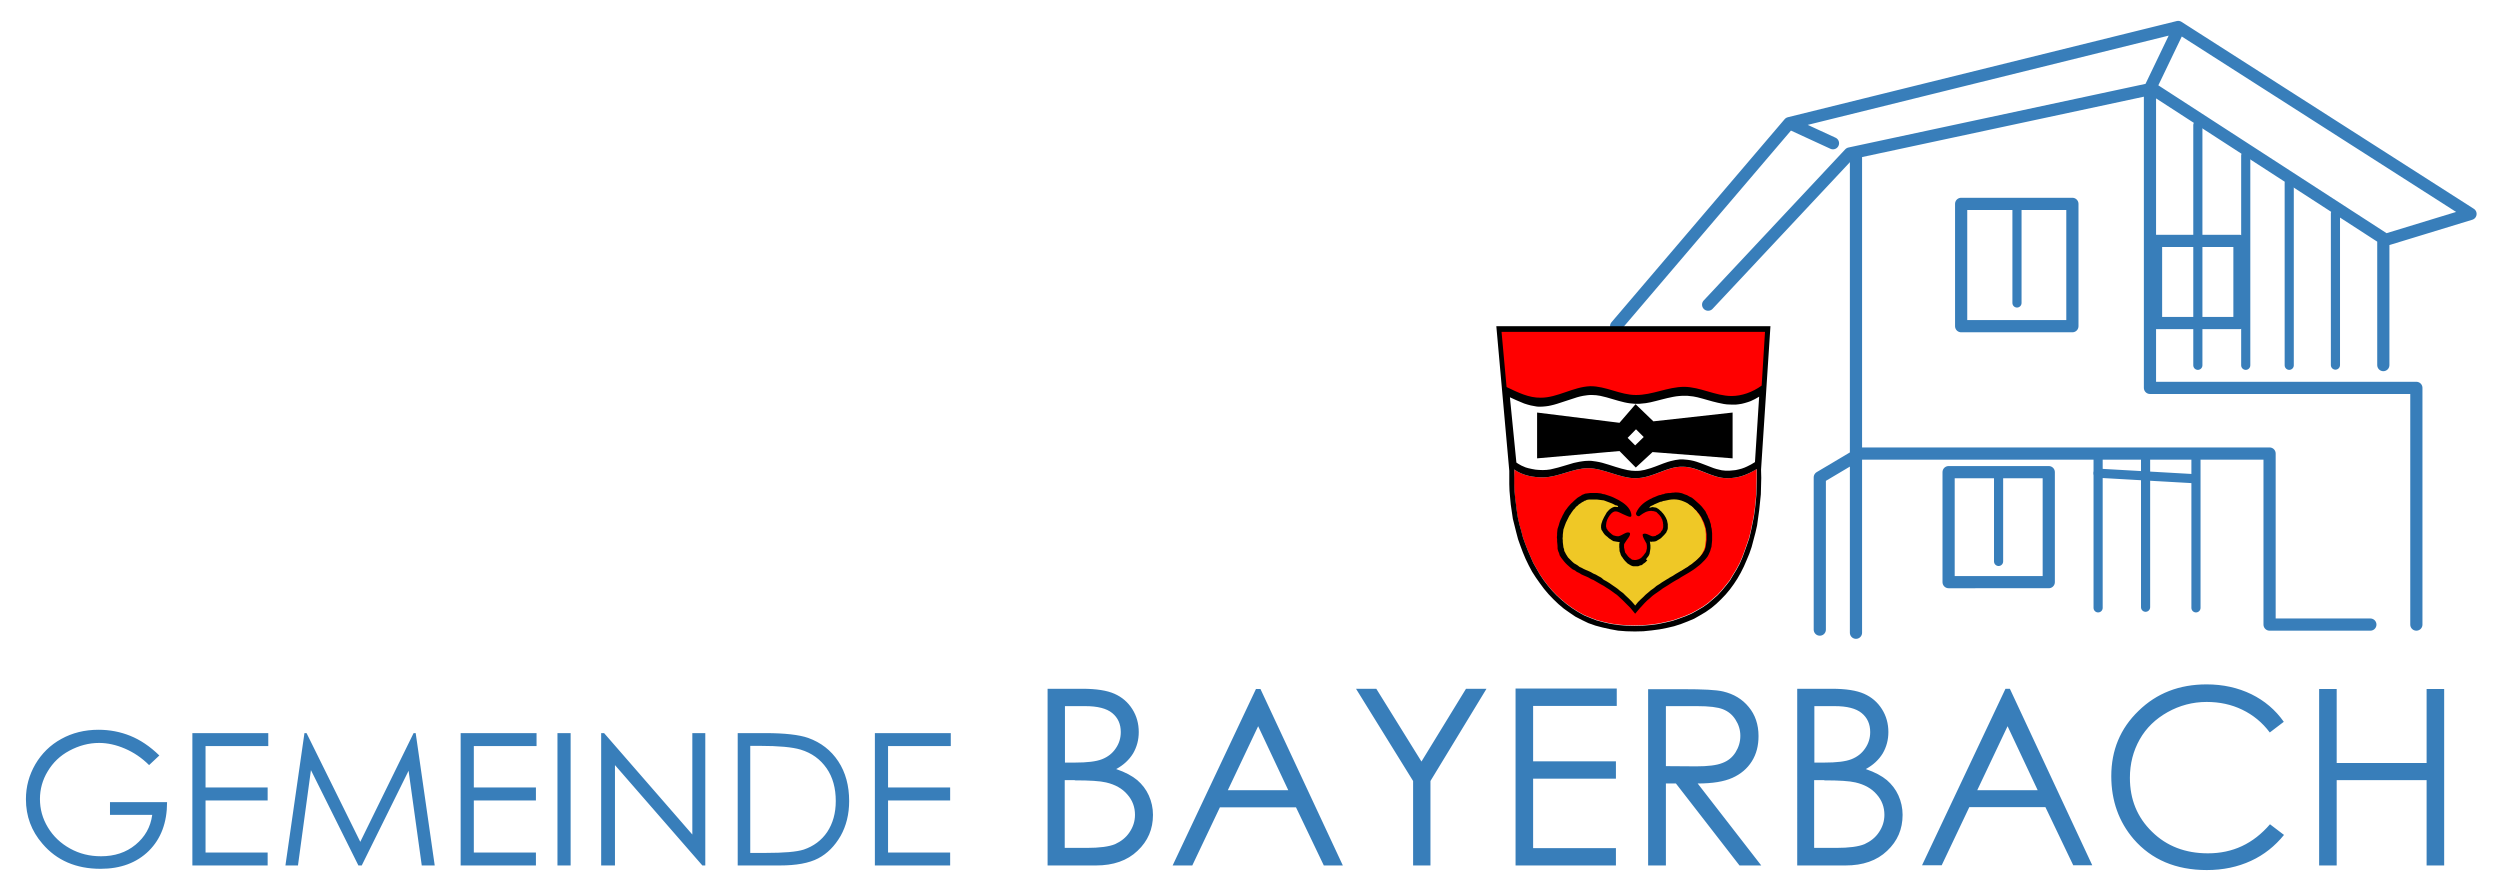 <svg xmlns="http://www.w3.org/2000/svg" xmlns:xlink="http://www.w3.org/1999/xlink" height="125" id="Ebene_1" style="enable-background:new 0 0 1192 427;" viewBox="0 0 1192 427" width="350" x="0px" xml:space="preserve" y="0px"> <style type="text/css"> .st0{fill:#387EBA;} .st1{fill:none;stroke:#387EBA;stroke-width:5.833;stroke-linecap:round;stroke-linejoin:round;} .st2{fill:none;stroke:#387EBA;stroke-width:4.375;stroke-linecap:round;stroke-linejoin:round;} .st3{fill:none;stroke:#387EBA;stroke-width:4.375;stroke-linecap:round;} .st4{fill:#FF0000;} .st5{fill:#EFC826;} </style> <g> <path class="st0" d="M60.5,351.9c-4.7-1.9-9.8-2.9-15.2-2.9c-6.6,0-12.6,1.5-17.8,4.4c-5.3,2.9-9.4,7-12.4,12.1 c-3,5.2-4.5,10.7-4.5,16.7c0,8.1,2.6,15.2,7.9,21.3c6.8,8,16.1,12,27.8,12c9.6,0,17.3-2.9,23.1-8.6c5.8-5.8,8.7-13.5,8.7-23.3H50.8 v6.1H71c-0.8,5.9-3.5,10.6-8,14.3c-4.5,3.7-10,5.5-16.5,5.5c-5.4,0-10.3-1.2-14.8-3.7c-4.5-2.5-8-5.8-10.6-10.1 c-2.6-4.3-3.8-8.8-3.8-13.6c0-4.6,1.2-9.1,3.7-13.2c2.5-4.2,5.9-7.5,10.4-9.9c4.5-2.4,9.2-3.7,14.2-3.7c4,0,8.1,0.9,12.3,2.7 c4.2,1.8,8.1,4.4,11.6,7.9l4.9-4.6C69.9,356.9,65.2,353.8,60.5,351.9L60.5,351.9z M90.2,413.9h36v-6.2H96.5v-24.9h29.7v-6.2H96.5 v-19.8h30v-6.2H90.2V413.9L90.2,413.9z M140.7,413.9l6.2-45.6l22.7,45.6h1.6l22.4-45.3l6.3,45.3h6.2l-9.1-63.3h-1l-25.5,52 l-25.7-52h-1l-9.1,63.3H140.7L140.7,413.9z M218.5,413.9h36v-6.2h-29.7v-24.9h29.7v-6.2h-29.7v-19.8h30v-6.2h-36.3V413.9 L218.5,413.9z M264.8,413.9h6.3v-63.3h-6.3V413.9L264.8,413.9z M292.3,413.9v-48l41.8,48h1.4v-63.3h-6.2v48.5l-42.2-48.5h-1.4v63.3 H292.3L292.3,413.9z M371.1,413.9c7.9,0,14-1.1,18.4-3.4c4.4-2.3,7.9-5.9,10.7-10.7c2.7-4.8,4.1-10.4,4.1-16.7 c0-7.3-1.7-13.7-5.2-19c-3.5-5.3-8.3-9-14.4-11.2c-4.3-1.5-11.2-2.3-20.6-2.3h-13.1v63.3H371.1L371.1,413.9z M357,356.7h4.5 c9.1,0,15.6,0.6,19.6,1.8c5.3,1.6,9.4,4.6,12.4,8.9c3,4.3,4.4,9.6,4.4,15.7c0,5.8-1.4,10.7-4.1,14.8c-2.7,4-6.5,6.8-11.2,8.4 c-3.4,1.1-9.5,1.6-18.2,1.6H357V356.7L357,356.7z M416.6,413.9h36v-6.2h-29.7v-24.9h29.7v-6.2h-29.7v-19.8h30v-6.2h-36.3V413.9 L416.6,413.9z M499.1,413.9h23.2c8.3,0,15-2.3,19.9-7c5-4.7,7.4-10.4,7.4-17.2c0-3.3-0.7-6.4-2-9.3c-1.3-2.9-3.2-5.3-5.5-7.3 c-2.4-2-5.7-3.8-10.1-5.3c3.5-1.9,6.2-4.4,8.1-7.5c1.8-3.1,2.7-6.5,2.7-10.2c0-4-1-7.7-3.1-11c-2.1-3.3-4.9-5.7-8.5-7.3 c-3.6-1.6-8.7-2.4-15.4-2.4h-16.6V413.9L499.1,413.9z M517.2,337.7c5.9,0,10.2,1.1,12.9,3.3c2.7,2.2,4.1,5.2,4.1,9.1 c0,2.9-0.8,5.5-2.4,7.8c-1.6,2.4-3.8,4.1-6.6,5.2c-2.8,1.1-7.1,1.6-12.9,1.6h-4.8v-27H517.2L517.2,337.7z M512.2,373.2 c7.1,0,12.1,0.3,15,1c4.3,1,7.7,2.9,10.1,5.7c2.5,2.8,3.7,6.1,3.7,9.8c0,3-0.9,5.8-2.6,8.3c-1.7,2.6-4.1,4.4-6.9,5.7 c-2.9,1.2-7.4,1.8-13.6,1.8h-10.5v-32.4H512.2L512.2,373.2z M598.9,329.4L559,413.9h9.4l13.2-27.8h36.4l13.3,27.8h9.1l-39.4-84.4 H598.9L598.9,329.4z M614.3,377.9h-28.9l14.5-30.6L614.3,377.9L614.3,377.9z M674,373.5v40.4h8.3v-40.4l26.8-44.1h-9.8l-21.3,34.8 l-21.6-34.8h-9.7L674,373.5L674,373.5z M723,413.9h48v-8.3h-39.6v-33.2h39.6v-8.3h-39.6v-26.5h40v-8.3H723V413.9L723,413.9z M786.5,413.9h8.4v-39.2h4.8l30.4,39.2h10.4l-30.4-39.2c7.1,0,12.6-0.9,16.6-2.7c4-1.8,7.1-4.4,9.3-7.9c2.2-3.5,3.2-7.5,3.2-12.1 c0-5.5-1.6-10.2-4.7-13.9c-3.1-3.8-7.2-6.2-12.2-7.4c-3.3-0.8-9.7-1.1-19.1-1.1h-16.8V413.9L786.5,413.9z M809.8,337.7 c5.8,0,9.9,0.5,12.4,1.5c2.5,1,4.5,2.6,6,5c1.5,2.3,2.3,4.9,2.3,7.7c0,2.9-0.8,5.5-2.3,7.9c-1.5,2.4-3.6,4.1-6.3,5.1 c-2.7,1.1-6.9,1.6-12.5,1.6l-14.5-0.1v-28.7H809.8L809.8,337.7z M857.6,413.9h23.2c8.3,0,15-2.3,19.9-7c5-4.7,7.4-10.4,7.4-17.2 c0-3.3-0.7-6.4-2-9.3c-1.3-2.9-3.2-5.3-5.5-7.3c-2.4-2-5.7-3.8-10.1-5.3c3.5-1.9,6.2-4.4,8.1-7.5c1.8-3.1,2.7-6.5,2.7-10.2 c0-4-1-7.7-3.1-11c-2.1-3.3-4.9-5.7-8.5-7.3c-3.6-1.6-8.7-2.4-15.4-2.4h-16.6V413.9L857.6,413.9z M875.6,337.7 c5.9,0,10.2,1.1,12.9,3.3c2.7,2.2,4.1,5.2,4.1,9.1c0,2.9-0.8,5.5-2.4,7.8c-1.6,2.4-3.8,4.1-6.6,5.2c-2.8,1.1-7.1,1.6-12.9,1.6h-4.8 v-27H875.6L875.6,337.7z M870.6,373.2c7.1,0,12.1,0.3,15,1c4.3,1,7.7,2.9,10.1,5.7c2.5,2.8,3.7,6.1,3.7,9.8c0,3-0.9,5.8-2.6,8.3 c-1.7,2.6-4.1,4.4-6.9,5.7c-2.9,1.2-7.4,1.8-13.6,1.8h-10.5v-32.4H870.6L870.6,373.2z M957.3,329.4l-39.9,84.4h9.4l13.2-27.8h36.4 l13.3,27.8h9.1l-39.4-84.4H957.3L957.3,329.4z M972.7,377.9h-28.9l14.5-30.6L972.7,377.9L972.7,377.9z M1074.9,332 c-6.4-3.1-13.5-4.7-21.4-4.7c-13.1,0-23.9,4.2-32.6,12.7c-8.7,8.4-13,18.8-13,31.2c0,11.7,3.6,21.8,10.7,30.1 c8.5,9.8,20.2,14.8,35,14.8c7.8,0,14.8-1.5,21.1-4.4c6.3-2.9,11.5-7.1,15.8-12.4l-6.7-5.1c-8,9.3-17.8,13.9-29.7,13.9 c-10.7,0-19.7-3.4-26.7-10.3c-7.1-6.9-10.6-15.5-10.6-25.8c0-6.8,1.6-12.9,4.7-18.4c3.1-5.5,7.6-9.8,13.3-13 c5.7-3.2,12-4.9,18.7-4.9c6.2,0,11.8,1.2,17,3.7c5.2,2.5,9.6,6.1,13.2,10.9l6.7-5.1C1086.4,339.5,1081.2,335.1,1074.9,332 L1074.9,332z M1107.3,413.9h8.4v-40.8h43v40.8h8.4v-84.4h-8.4v35.4h-43v-35.4h-8.4V413.9L1107.3,413.9z"></path> <g> <path class="st1" d="M815.1,145.7l67.7-72.3l144.7-31l111.6,72.3l40.6-12.4l-139.8-89.4l-186,46L771.1,156 M874.8,68.5l-19.1-8.8 M1039.8,14.5l-13.4,27.9v143.1h127.4v113.2 M1138,115.2v59.4"></path> </g> <path class="st2" d="M1115.1,102.1v72.5 M1048.4,218.2v72.5 M1024.3,217.9v72.5 M1001.6,218.2v72.5 M1093,87.4v87.3 M1072.2,74.4 v100.3 M1049.3,59.8v114.9"></path> <path class="st1" d="M1029.3,115.2v39.3h39.9v-39.3H1029.3L1029.3,115.2z M936.1,97.5V156h53.2V97.5h-27.8H936.1L936.1,97.5z"></path> <line class="st3" x1="962.8" x2="962.8" y1="144.9" y2="99.2"></line> <path class="st1" d="M1131.8,298.7h-48.2v-81.8H887.7l-19.2,11.4v72.8 M885.8,74.4v228.2 M930.1,225.8v52.6H978v-52.6h-25H930.1 L930.1,225.8z"></path> <line class="st3" x1="954" x2="954" y1="268.5" y2="227.3"></line> <line class="st2" x1="1001.6" x2="1047.1" y1="226.3" y2="228.9"></line> <path class="st4" d="M838.3,224.3c-4.8,3-8.9,4.4-14.3,4.4c-7.5-0.1-13.5-5.4-21.1-5.5c-7.8-0.1-14.1,5.5-22.7,5.5 c-7.3,0-15.2-4.8-22.6-4.8c-7.3,0.1-14.1,4.3-21.4,4.4c-4.6,0-9.7-0.8-13.9-3.8l0.1,0.8l-0.1,3.1v3.1l0.1,3.1l0.3,3.2l0.4,3.1 l0.4,3.2l0.5,3.2l0.7,3.1l0.9,3.2l0.8,3.1l1.1,3.1l1.2,3.1l1.3,3l1.3,3l1.6,2.8l1.6,2.8l1.8,2.7l2,2.6l2,2.4l2.2,2.3l2.4,2.2l2.4,2 l2.6,1.9l2.8,1.8l2.8,1.6l3.1,1.3l3.1,1.2l3.4,0.9l3.5,0.8l3.5,0.5l3.8,0.3l3.9,0.1l4-0.1l3.8-0.3l3.6-0.5l3.4-0.7l3.4-0.8l3.2-1.1 l3-1.1l3-1.3l2.7-1.5l2.7-1.6l2.4-1.7l2.3-2l2.3-2l2-2.2l1.9-2.3l1.9-2.4l1.6-2.7l1.6-2.6l1.5-2.8l1.3-3l1.1-3l1.1-3.1l1.1-3.2 l0.8-3.4l0.7-3.4l0.7-3.5l0.5-3.5l0.4-3.6l0.3-3.6l0.1-3.8l0.1-3.9v-3.9V224.3L838.3,224.3L838.3,224.3z M783.4,246.7 c1.8-1.3,3.2-2.2,5.4-2.2l0.4,0.1h0.4l0.4,0.1l0.4,0.1l0.3,0.1l0.4,0.1l0.3,0.3l0.3,0.3l0.3,0.3l0.3,0.3l0.3,0.3l0.3,0.4l0.3,0.4 l0.3,0.4l0.1,0.4l0.3,0.4l0.1,0.4l0.1,0.4l0.1,0.4l0.1,0.4v0.4l0.1,0.4v0.3v0.3v0.3v0.3v0.3l-0.1,0.3l-0.1,0.4l-0.1,0.3l-0.1,0.3 l-0.3,0.3l-0.3,0.4l-0.1,0.3l-0.3,0.3l-0.4,0.3l-0.3,0.3l-0.3,0.1l-0.4,0.3l-0.4,0.1l-0.3,0.3l-0.4,0.1H790l-0.4,0.1h-0.4l-0.3,0.1 h-0.4c-1.5-0.3-3-1.8-4.6-1.1c-0.5,0.9,0.9,3,1.8,4.7v0.4l0.1,0.5v0.4v0.4v0.5l-0.1,0.4l-0.1,0.5l-0.1,0.4l-0.1,0.4l-0.3,0.4 l-0.3,0.4l-0.3,0.4l-0.3,0.4l-0.3,0.4l-0.4,0.3l-0.3,0.4l-0.4,0.3l-0.3,0.1l-0.4,0.3l-0.4,0.1l-0.3,0.1l-0.4,0.1l-0.4,0.1h-0.3 h-0.3h-0.4l-0.3-0.1h-0.3l-0.4-0.1l-0.3-0.3l-0.4-0.3l-0.3-0.1l-0.3-0.4l-0.4-0.3l-0.3-0.4l-0.3-0.4l-0.3-0.4l-0.3-0.4l-0.3-0.4 l-0.1-0.5l-0.1-0.4l-0.1-0.5l-0.1-0.5l-0.1-0.4v-0.5v-0.4v-0.5l0.1-0.4c1.2-2.2,3.2-3.9,2.7-5.2c-1.5-1.1-3.6,1.3-5.7,1.6l-0.4-0.1 h-0.4l-0.4-0.1l-0.4-0.1l-0.3-0.1l-0.4-0.1l-0.4-0.3l-0.4-0.3l-0.3-0.3l-0.4-0.3l-0.3-0.3l-0.3-0.3l-0.3-0.3l-0.3-0.4l-0.1-0.3 l-0.3-0.3l-0.1-0.4l-0.1-0.3l-0.1-0.3v-0.4v-0.3c0.1-2,0.7-3.2,1.8-4.8c2.2-2.8,3.4-1.9,6.3-0.5c2.6,1.1,4.6,2.4,3.9-0.4 s-3.1-4.7-5.9-6.3l-0.8-0.4l-0.8-0.4l-0.8-0.4l-0.9-0.4l-0.8-0.3l-0.9-0.3l-0.9-0.3l-0.9-0.3l-0.8-0.1l-0.9-0.3l-0.9-0.1l-0.9-0.1 h-0.9h-0.8h-0.9h-0.8l-0.8,0.1l-0.8,0.1l-0.8,0.1l-0.7,0.3l-0.8,0.3l-0.5,0.4l-0.9,0.5l-0.8,0.5l-0.8,0.7l-0.8,0.7l-0.7,0.7 l-0.8,0.7l-0.7,0.8l-0.7,0.8l-0.5,0.7l-0.7,0.9l-0.5,0.8l-0.4,0.8l-0.5,0.9l-0.4,0.9l-0.4,0.8l-0.4,0.9l-0.3,0.9l-0.3,1.1l-0.3,0.9 l-0.3,0.9l-0.1,0.9l-0.1,1.1v0.9l-0.1,1.1l0.1,0.9v1.1l0.1,0.9l0.1,1.1l0.1,0.9l0.3,1.1l0.4,0.9l0.3,1.1l0.7,1.1l0.7,0.9l0.7,0.9 l0.7,0.8l0.8,0.8l0.9,0.8l0.8,0.7l0.9,0.7l1.1,0.5l0.9,0.7l1.1,0.5l1.1,0.7l1.1,0.5l1.2,0.5l1.1,0.5l1.2,0.7l1.2,0.5l1.2,0.7 l1.2,0.7l1.2,0.7l1.3,0.7l1.2,0.8l1.3,0.8l1.3,0.9l1.2,0.9l1.3,0.9l1.3,1.2l1.2,1.1l1.3,1.3l1.3,1.3l1.3,1.3l2.3,2.8l2.2-2.6 l1.2-1.3l1.1-1.2l1.2-1.2l1.3-1.1l1.2-1.1l1.2-0.9l1.3-0.9l1.3-0.9l1.2-0.9l1.3-0.8l1.3-0.8l1.2-0.8l1.3-0.8l1.2-0.7l1.3-0.7 l1.2-0.8l1.2-0.7l1.2-0.7l1.2-0.7l1.1-0.7l1.1-0.7l1.1-0.8l0.9-0.7l0.9-0.7l0.9-0.8l0.8-0.8l0.8-0.8l0.7-0.8l0.7-0.9l0.5-0.9 l0.4-0.9l0.4-0.9l0.3-1.1l0.3-0.9l0.1-1.1l0.1-0.9l0.1-1.1v-1.1v-1.1v-1.1l-0.1-1.1l-0.1-1.1l-0.3-1.1l-0.1-1.1l-0.4-1.1l-0.3-1.1 l-0.5-0.9l-0.4-1.1l-0.5-0.9l-0.5-1.1l-0.7-0.9l-0.7-0.9l-0.7-0.8l-0.8-0.8l-0.9-0.8l-0.9-0.8l-0.9-0.8l-0.9-0.7l-1.1-0.5l-1.2-0.7 l-1.2-0.4l-1.2-0.5c-1.2-0.3-1.9-0.4-3.2-0.4l-0.7,0.1h-0.5l-0.7,0.1l-0.7,0.1h-0.7l-0.7,0.1l-0.8,0.1l-0.7,0.3l-0.7,0.1l-0.8,0.3 l-0.7,0.1l-0.8,0.3l-0.7,0.3l-0.7,0.3l-0.8,0.3l-0.7,0.4l-0.7,0.3l-0.7,0.4c-2.7,1.5-4.7,3.4-5.9,6.1 C781,246.7,782.9,247.5,783.4,246.7L783.4,246.7L783.4,246.7z"></path> <path d="M844.9,156H713.8l6.2,69.2v3.2v3.1l0.1,3.2l0.3,3.4l0.3,3.2l0.5,3.4l0.5,3.4l0.8,3.2l0.8,3.2l0.9,3.4l1.1,3.1l1.2,3.2 l1.3,3.1l1.5,3.1l1.6,3l1.8,2.8l1.9,2.7l2,2.7l2.2,2.6l2.3,2.4l2.4,2.3l2.6,2.2l2.7,1.9l2.8,1.9l3.1,1.6l3.1,1.5l3.4,1.2l3.4,0.9 l3.6,0.8l3.8,0.7l3.9,0.3l4.2,0.1l4-0.1l3.9-0.4l3.8-0.5l3.6-0.7l3.4-0.8l3.4-1.1l3.1-1.2l3.1-1.3l2.8-1.6l2.7-1.6l2.7-1.9l2.4-2 l2.3-2.2l2.2-2.3l2-2.4l1.9-2.6l1.7-2.6l1.6-2.8l1.5-3l1.3-3l1.3-3.1l1.1-3.2l0.9-3.4l0.9-3.4l0.8-3.5l0.5-3.6l0.5-3.6l0.4-3.8 l0.4-3.9l0.1-3.9l0.1-3.9l-0.1-4L844.9,156L844.9,156z M722.4,225.3l-0.1-0.8c4.2,3,9.3,3.8,13.9,3.8c7.3-0.1,14.1-4.3,21.4-4.4 c7.4,0,15.3,4.8,22.6,4.8c8.6,0,14.9-5.7,22.8-5.5c7.7,0.1,13.6,5.4,21.1,5.5c5.4,0,9.4-1.5,14.3-4.4v0.4v3.9l-0.1,3.9l-0.1,3.8 l-0.3,3.6l-0.4,3.6l-0.5,3.5l-0.7,3.5l-0.7,3.4l-0.8,3.4l-1.1,3.2l-1.1,3.1l-1.1,3l-1.3,3l-1.5,2.8l-1.6,2.6l-1.6,2.7l-1.9,2.4 l-1.9,2.3l-2,2.2l-2.3,2l-2.3,2l-2.4,1.7l-2.7,1.6l-2.7,1.5l-3,1.3l-3,1.1l-3.2,1.1l-3.4,0.8l-3.4,0.7l-3.6,0.5l-3.8,0.3l-4,0.1 l-3.9-0.1l-3.8-0.3l-3.5-0.5l-3.5-0.8l-3.4-0.9l-3.1-1.2l-3.1-1.3l-2.8-1.6l-2.8-1.8l-2.6-1.9l-2.4-2l-2.4-2.2l-2.2-2.3l-2-2.4 l-2-2.6l-1.8-2.7l-1.6-2.8l-1.6-2.8l-1.3-3l-1.3-3l-1.2-3.1l-1.1-3.1l-0.8-3.1l-0.9-3.2l-0.7-3.1l-0.5-3.2l-0.4-3.2l-0.4-3.1 l-0.3-3.2l-0.1-3.1v-3.1L722.4,225.3L722.4,225.3z M720.3,190c2.1,1,4.2,1.9,6.4,2.8l0.5,0.2c1,0.3,2.1,0.7,3.1,0.9 c0.9,0.2,1.8,0.3,2.7,0.5c0.6,0.1,1.1,0.1,1.7,0.1c1,0,1.9-0.1,2.9-0.2c0.8-0.1,1.5-0.2,2.3-0.4c1-0.2,2-0.5,3-0.8 c3.2-1,6.3-2.1,9.5-3.1c1-0.3,1.9-0.5,2.9-0.7c0.7-0.1,1.4-0.2,2.1-0.3c0.7-0.1,1.4-0.1,2.1-0.1c0.7,0,1.3,0.1,2,0.1 c0.7,0.1,1.3,0.2,2,0.3c2,0.4,4,1,6,1.6c1.8,0.5,3.6,1.1,5.5,1.5c0.9,0.2,1.9,0.4,2.8,0.5c0.7,0.1,1.4,0.1,2.2,0.2 c0.8,0,1.5,0,2.3,0c1-0.1,2-0.2,3-0.3c0.7-0.1,1.5-0.3,2.2-0.4c3.6-0.8,7.1-1.9,10.8-2.6c0.9-0.2,1.9-0.3,2.8-0.4l1.4-0.1 c0.9,0,1.8,0,2.8,0c0.9,0.1,1.8,0.2,2.7,0.3c0.7,0.1,1.4,0.3,2,0.4c3.3,0.8,6.5,1.9,9.7,2.6c1,0.2,1.9,0.4,2.9,0.6l1.5,0.2 c1.4,0.1,2.8,0.1,4.2,0.1c1-0.1,1.9-0.2,2.9-0.4c1-0.2,1.9-0.5,2.9-0.8c0.5-0.2,1-0.3,1.4-0.5c1.4-0.6,2.7-1.3,4-2.1l-2,31.3 c-1.2,0.8-2.5,1.5-3.8,2.1c-0.8,0.4-1.6,0.7-2.5,1c-1,0.3-1.9,0.5-2.9,0.7l-0.9,0.1c-1.3,0.2-2.6,0.2-3.9,0.2 c-0.7-0.1-1.3-0.1-1.9-0.2c-0.9-0.2-1.7-0.4-2.5-0.6l-1.3-0.4c-2.8-1-5.5-2.2-8.3-3.1c-0.9-0.3-1.8-0.5-2.8-0.7l-1.4-0.2 c-0.8-0.1-1.5-0.1-2.2-0.2l-1.5,0c-0.8,0.1-1.5,0.2-2.2,0.3c-0.7,0.2-1.4,0.3-2.2,0.5l-1.4,0.4c-2.8,0.9-5.4,2.1-8.2,3 c-0.9,0.3-1.8,0.5-2.8,0.8c-0.7,0.1-1.4,0.3-2.2,0.4c-0.8,0.1-1.5,0.1-2.2,0.1c-0.7,0-1.3-0.1-1.9-0.1c-0.7-0.1-1.3-0.2-2-0.3 c-1.9-0.4-3.7-0.9-5.6-1.5c-2.2-0.7-4.3-1.4-6.5-2c-1-0.2-1.9-0.5-2.9-0.6c-0.7-0.1-1.5-0.2-2.2-0.3c-0.7,0-1.5-0.1-2.2,0 c-0.7,0-1.4,0.1-2.1,0.2c-0.9,0.1-1.9,0.3-2.8,0.5l-1.4,0.3c-3.3,0.9-6.6,2.1-9.9,2.8l-1.3,0.3c-1.2,0.2-2.4,0.3-3.6,0.3 c-1.2,0-2.3-0.1-3.4-0.2c-1.2-0.2-2.3-0.4-3.5-0.7c-0.9-0.2-1.7-0.5-2.5-0.9c-0.6-0.2-1.1-0.5-1.6-0.8c-0.5-0.3-1.1-0.6-1.6-1 L720.3,190L720.3,190z M717.6,159.8h123.6l-1.5,24c-0.4,0.3-0.8,0.5-1.2,0.8c-1.1,0.7-2.2,1.3-3.4,1.8c-0.9,0.4-1.8,0.7-2.7,1 c-1.5,0.4-2.9,0.7-4.4,0.9c-0.4,0-0.9,0.1-1.3,0.1c-1.3,0-2.5-0.1-3.8-0.3l-1.4-0.2c-1.4-0.3-2.7-0.6-4.1-1 c-2.6-0.7-5.1-1.5-7.7-2.1c-1-0.2-1.9-0.4-2.9-0.5c-0.7-0.1-1.5-0.2-2.2-0.2c-0.8,0-1.5,0-2.3,0l-1.5,0.1c-1.3,0.2-2.5,0.4-3.7,0.6 c-2.7,0.6-5.3,1.3-7.9,2c-1.6,0.4-3.3,0.7-4.9,0.9c-0.7,0.1-1.4,0.1-2.1,0.2c-0.9,0-1.8,0-2.7,0l-1.3-0.1c-0.9-0.1-1.8-0.3-2.6-0.5 c-3.2-0.7-6.3-1.8-9.4-2.6c-0.7-0.2-1.4-0.3-2.1-0.5c-1-0.2-1.9-0.3-2.9-0.4c-0.7-0.1-1.5-0.1-2.2-0.1l-1.6,0.1 c-0.8,0.1-1.6,0.2-2.3,0.4c-1,0.2-2,0.5-3,0.8c-3.7,1.1-7.2,2.5-10.9,3.5l-1.4,0.3c-0.7,0.1-1.4,0.2-2.1,0.3 c-1.1,0.1-2.1,0.1-3.1,0.1l-1-0.1c-0.8-0.1-1.6-0.2-2.5-0.4c-1-0.2-2-0.5-2.9-0.8c-2.6-0.9-5-2.1-7.5-3.2l-0.5-0.2L717.6,159.8 L717.6,159.8z M772.7,202.2l-39.4-4.9v21.9l39.4-3.5l7.8,7.9l8-7.4l38.3,3v-21.9l-37.9,4.2l-8.5-8.2L772.7,202.2L772.7,202.2z M776.6,209.4l4-4.1l3.7,3.7l-4.1,4L776.6,209.4L776.6,209.4z M743.1,262.5l0.3,1.1l0.4,0.9l0.3,1.1l0.7,1.1l0.7,0.9l0.7,0.9 l0.7,0.8l0.8,0.8l0.9,0.8l0.8,0.7l0.9,0.7l1.1,0.5l0.9,0.7l1.1,0.5l1.1,0.7l1.1,0.5l1.2,0.5l1.1,0.5l1.2,0.7l1.2,0.5l1.2,0.7 l1.2,0.7l1.2,0.7l1.3,0.7l1.2,0.8l1.3,0.8l1.3,0.9l1.2,0.9l1.3,0.9l1.3,1.2l1.2,1.1l1.3,1.3l1.3,1.3l1.3,1.3l2.3,2.8l2.2-2.6 l1.2-1.3l1.1-1.2l1.2-1.2l1.3-1.1l1.2-1.1l1.2-0.9l1.3-0.9l1.3-0.9l1.2-0.9l1.3-0.8l1.3-0.8l1.2-0.8l1.3-0.8l1.2-0.7l1.3-0.7 l1.2-0.8l1.2-0.7l1.2-0.7l1.2-0.7l1.1-0.7l1.1-0.7l1.1-0.8l0.9-0.7l0.9-0.7l0.9-0.8l0.8-0.8l0.8-0.8l0.7-0.8l0.7-0.9l0.5-0.9 l0.4-0.9l0.4-0.9l0.3-1.1l0.3-0.9l0.1-1.1l0.1-0.9l0.1-1.1v-1.1v-1.1v-1.1l-0.1-1.1l-0.1-1.1l-0.3-1.1l-0.1-1.1l-0.4-1.1l-0.3-1.1 l-0.5-0.9l-0.4-1.1l-0.5-0.9l-0.5-1.1l-0.7-0.9l-0.7-0.9l-0.7-0.8l-0.8-0.8l-0.9-0.8l-0.9-0.8l-0.9-0.8l-0.9-0.7l-1.1-0.5l-1.2-0.7 l-1.2-0.4l-1.2-0.5c-1.2-0.3-1.9-0.4-3.2-0.4l-0.7,0.1h-0.5l-0.7,0.1l-0.7,0.1h-0.7l-0.7,0.1l-0.8,0.1l-0.7,0.3l-0.7,0.1l-0.8,0.3 l-0.7,0.1l-0.8,0.3l-0.7,0.3l-0.7,0.3l-0.8,0.3l-0.7,0.4l-0.7,0.3l-0.7,0.4c-2.7,1.5-4.7,3.4-5.9,6.1c-0.5,1.3,1.3,2.2,1.9,1.3 c1.8-1.3,3.2-2.2,5.4-2.2l0.4,0.1h0.4l0.4,0.1l0.4,0.1l0.3,0.1l0.4,0.1l0.3,0.3l0.3,0.3l0.3,0.3l0.3,0.3l0.3,0.3l0.3,0.4l0.3,0.4 l0.3,0.4l0.1,0.4l0.3,0.4l0.1,0.4l0.1,0.4l0.1,0.4l0.1,0.4v0.4l0.1,0.4v0.3v0.3v0.3v0.3v0.3l-0.1,0.3l-0.1,0.4l-0.1,0.3l-0.1,0.3 l-0.3,0.3l-0.3,0.4l-0.1,0.3l-0.3,0.3l-0.4,0.3l-0.3,0.3l-0.3,0.1l-0.4,0.3l-0.4,0.1l-0.3,0.3l-0.4,0.1H790l-0.4,0.1h-0.4l-0.3,0.1 h-0.4c-1.5-0.3-3-1.8-4.6-1.1c-0.5,0.9,0.9,3,1.8,4.7v0.4l0.1,0.5v0.4v0.4v0.5l-0.1,0.4l-0.1,0.5l-0.1,0.4l-0.1,0.4l-0.3,0.4 l-0.3,0.4l-0.3,0.4l-0.3,0.4l-0.3,0.4l-0.4,0.3l-0.3,0.4l-0.4,0.3l-0.3,0.1l-0.4,0.3l-0.4,0.1l-0.3,0.1l-0.4,0.1l-0.4,0.1h-0.3 h-0.3h-0.4l-0.3-0.1h-0.3l-0.4-0.1l-0.3-0.3l-0.4-0.3l-0.3-0.1l-0.3-0.4l-0.4-0.3l-0.3-0.4l-0.3-0.4l-0.3-0.4l-0.3-0.4l-0.3-0.4 l-0.1-0.5l-0.1-0.4l-0.1-0.5l-0.1-0.5l-0.1-0.4v-0.5v-0.4v-0.5l0.1-0.4c1.2-2.2,3.2-3.9,2.7-5.2c-1.5-1.1-3.6,1.3-5.7,1.6l-0.4-0.1 h-0.4l-0.4-0.1l-0.4-0.1l-0.3-0.1l-0.4-0.1l-0.4-0.3l-0.4-0.3l-0.3-0.3l-0.4-0.3l-0.3-0.3l-0.3-0.3l-0.3-0.3l-0.3-0.4l-0.1-0.3 l-0.3-0.3l-0.1-0.4l-0.1-0.3l-0.1-0.3v-0.4v-0.3c0.1-2,0.7-3.2,1.8-4.8c2.2-2.8,3.4-1.9,6.3-0.5c2.6,1.1,4.6,2.4,3.9-0.4 s-3.1-4.7-5.9-6.3l-0.8-0.4l-0.8-0.4l-0.8-0.4l-0.9-0.4l-0.8-0.3l-0.9-0.3l-0.9-0.3l-0.9-0.3l-0.8-0.1l-0.9-0.3l-0.9-0.1l-0.9-0.1 h-0.9h-0.8h-0.9h-0.8l-0.8,0.1l-0.8,0.1l-0.8,0.1l-0.7,0.3l-0.8,0.3l-0.5,0.4l-0.9,0.5l-0.8,0.5l-0.8,0.7l-0.8,0.7l-0.7,0.7 l-0.8,0.7l-0.7,0.8l-0.7,0.8l-0.5,0.7l-0.7,0.9l-0.5,0.8l-0.4,0.8l-0.5,0.9l-0.4,0.9l-0.4,0.8l-0.4,0.9l-0.3,0.9l-0.3,1.1l-0.3,0.9 l-0.3,0.9l-0.1,0.9l-0.1,1.1v0.9l-0.1,1.1l0.1,0.9v1.1l0.1,0.9l0.1,1.1L743.1,262.5L743.1,262.5z M746.4,257.5l0.1-0.9v-0.8 c0.1-0.8,0.3-1.7,0.4-2.5l0.5-1.7l0.5-1.5l1.5-3.1l0.5-0.6l0.5-0.8l1-1.3l0.7-0.7l0.5-0.6l0.6-0.5l0.6-0.6l0.8-0.5l0.6-0.5l0.8-0.4 l0.3-0.2l0.5-0.1l0.5-0.3l0.9-0.2h3.4l3.2,0.5l3.8,1.3l-0.7,0.4l-0.8,0.6l-0.8,0.8l-0.8,0.9c-0.4,0.7-0.9,1.5-1.3,2.2 c-0.7,1.4-1.4,2.9-1.6,4.5c0,0.5,0,1,0,1.5l0.3,1.4l0.3,0.5l0.5,1.1l0.6,1l0.4,0.4l0.5,0.6l0.5,0.3l0.4,0.4l0.7,0.5l0.6,0.3 l0.4,0.3l1.3,0.6l0.8,0.2l1.2,0.3l0,1.6l0.1,0.7v0.7l0.2,0.9l0.3,0.7l0.1,0.5l0.3,0.8l0.3,0.7l0.4,0.5l0.3,0.5l0.9,1.2l1.5,1.5 l1.8,0.9l0.8,0.3l0.7,0.2h2.2l0.8-0.2l0.5-0.3l0.7-0.1l0.8-0.4l0.4-0.4l0.5-0.2l0.7-0.5l1.5-1.5l0.3-0.6l0.8-1.1l0.3-0.7l0.3-0.8 l0.1-0.7l0.4-2v-1.6l-0.1-0.5l0.8,0l1.3-0.3l2.3-1.2l0.6-0.4l1.8-1.8l0.3-0.4l0.5-0.5l0.4-0.8l0.1-0.4l0.3-0.5l0.2-0.5l0.2-0.7 v-2.5l-0.2-0.5l-0.4-1.7l-0.3-0.6l-0.1-0.4l-0.9-1.7l-0.8-1.1l-0.4-0.4l-0.3-0.5l-0.6-0.5l-0.4-0.4L793,242l-1.1-0.6l1.7-0.7 l0.7-0.1l0.7-0.3l0.6-0.1c0.8-0.2,1.7-0.4,2.5-0.5c0.9-0.1,1.7-0.1,2.6-0.1c1,0.1,2,0.3,2.9,0.7c0.5,0.2,1,0.4,1.5,0.6l0.8,0.5 l1.7,1.2l0.7,0.6l0.7,0.8l0.8,0.6l0.5,0.7l0.7,0.8l1,1.5l0.4,0.9l0.4,0.8l0.4,0.8l0.8,2.7l0.4,2.7v2.7l-0.5,3.5l-0.5,1.5l-0.4,0.6 l-0.4,0.7l-1,1.2l-1.3,1.3l-0.7,0.6l-0.9,0.7l-0.8,0.7l-1,0.7l-0.9,0.7l-1.2,0.7l-1.1,0.7l-3.6,2l-1.2,0.8l-1.3,0.7l-4.1,2.5 l-1.3,0.9l-1.4,0.8l-1.4,1.1l-1.3,0.9l-2.8,2.2l-1.2,1.2l-1.3,1.2l-1.3,1.3l-0.5,0.6l-0.8-0.9l-1.5-1.5l-1.3-1.2l-1.4-1.4l-1.5-1.1 l-1.4-1.1c-1.4-1-2.7-1.9-4.1-2.9l-1.4-0.8l-1.3-0.7l-1.2-0.8l-1.4-0.7l-1.2-0.7l-1.2-0.5l-1.2-0.7l-1.1-0.6l-1.2-0.5l-1-0.5 l-0.9-0.5l-1-0.5l-1.7-1.2l-0.9-0.5l-0.7-0.6l-1.9-1.9l-1-1.5l-0.4-0.8l-0.3-0.5l-0.1-0.8l-0.3-0.8c-0.1-0.8-0.3-1.7-0.4-2.5v-0.8 L746.4,257.5L746.4,257.5z"></path> <path class="st4" d="M840.7,184.4l1.6-25.7h-126l2.4,26.4c5.5,2.6,10.6,5.2,16.4,5.1c7.9,0,15.5-5.2,23.6-5.5 c7.4-0.1,14.4,4.2,21.8,4.2c7.8,0.1,15.3-3.9,23.2-3.9c7.7,0.1,14.8,4.3,22.5,4.4C831.1,189.4,836.3,187.6,840.7,184.4L840.7,184.4 L840.7,184.4z"></path> <path class="st5" d="M765.2,277.3l1.3,0.7l1.3,0.8l1.3,0.9l1.3,0.9l1.3,0.9l1.3,1.1l1.5,1.1l1.3,1.3l1.3,1.2l1.5,1.5l1.3,1.5 l0.3,0.4l0.1-0.1l1.2-1.5l1.2-1.2l1.3-1.2l1.2-1.2l1.3-1.1l1.3-1.1l1.3-0.9l1.3-1.1l1.3-0.8l1.3-0.9l1.3-0.8l1.3-0.8l1.3-0.8 l1.3-0.7l1.2-0.8l1.2-0.7l1.2-0.7l1.2-0.7l1.1-0.7l1.2-0.7l0.9-0.7l1.1-0.7l0.8-0.7l0.9-0.7l0.8-0.7l0.7-0.7l0.7-0.7l0.5-0.7 l0.5-0.7l0.4-0.8l0.4-0.7l0.3-0.8l0.3-0.9l0.1-0.8l0.1-0.9l0.1-0.9l0.1-0.9v-0.9v-0.9v-0.9l-0.1-0.9l-0.1-0.9l-0.1-0.9l-0.3-0.9 l-0.3-0.9l-0.3-0.9l-0.4-0.9l-0.4-0.8l-0.4-0.9l-0.5-0.8l-0.5-0.8l-0.7-0.8l-0.5-0.8l-0.8-0.7l-0.7-0.8l-0.8-0.7l-0.8-0.5l-0.9-0.7 l-0.9-0.5l-0.9-0.4c-3.4-1.5-6.1-1.2-9.3-0.4l-0.7,0.1l-0.7,0.3l-0.7,0.1l-0.7,0.3l-0.7,0.3l-0.7,0.3l-0.7,0.3l-0.5,0.3l-0.7,0.3 l-0.8,0.4c0,0.3-0.4,0.4-0.5,0.7l1.5-0.4l0.7,0.1l0.7,0.1l0.5,0.1l0.5,0.3l0.5,0.3l0.5,0.4l0.4,0.4l0.5,0.4l0.3,0.4l0.4,0.4 l0.4,0.5l0.3,0.4l0.3,0.5l0.3,0.5l0.3,0.5l0.1,0.4l0.3,0.5l0.1,0.5l0.1,0.5l0.1,0.5l0.1,0.4v0.5v0.5v0.5v0.5l-0.1,0.5l-0.1,0.4 l-0.3,0.5l-0.1,0.4l-0.3,0.5l-0.4,0.4l-0.3,0.4l-0.4,0.4l-0.4,0.4l-0.4,0.4l-0.4,0.4l-0.4,0.3l-0.5,0.3l-0.5,0.3l-0.5,0.3l-0.5,0.3 l-0.5,0.1l-0.5,0.1h-0.7l-0.5,0.1l-0.7-0.1h-0.1l0.1,0.4l0.1,0.7l0.1,0.7v0.7v0.7l-0.1,0.7l-0.1,0.7l-0.1,0.5l-0.1,0.7l-0.3,0.7 l-0.3,0.5l-0.4,0.5l-0.4,0.5l-0.3,0.5L786,268l-0.5,0.5l-0.4,0.4l-0.5,0.4l-0.5,0.3l-0.4,0.4l-0.5,0.3l-0.7,0.1l-0.5,0.3l-0.5,0.1 h-0.7H780h-0.7l-0.5-0.1l-0.7-0.3l-0.5-0.3l-0.5-0.3l-0.5-0.3l-0.4-0.4l-0.5-0.5l-0.4-0.4l-0.4-0.5l-0.4-0.5l-0.3-0.5l-0.4-0.5 l-0.3-0.5l-0.3-0.7l-0.1-0.5l-0.3-0.7l-0.1-0.7v-0.7l-0.1-0.7V261v-0.7l0.1-0.7l0.1-0.4h-0.5l-0.7-0.1L771,259l-0.5-0.1l-0.7-0.1 l-0.5-0.3l-0.5-0.3l-0.4-0.3l-0.5-0.3l-0.5-0.4l-0.4-0.4l-0.4-0.3L766,256l-0.4-0.4l-0.3-0.4l-0.3-0.4l-0.3-0.5l-0.3-0.5l-0.3-0.4 l-0.1-0.5l-0.1-0.5v-0.5c-0.1-1.7,1.2-4.3,2.2-5.9l0.5-0.9l0.7-0.8l0.7-0.7l0.7-0.5l0.7-0.4l0.8-0.3h0.7c0.4,0,0.8,0.1,0.9,0.1 c0.5-0.3,0.3-0.7-1.1-0.9l-0.7-0.4l-0.8-0.4l-0.8-0.3l-0.8-0.3l-0.8-0.3l-0.8-0.3l-0.8-0.3l-0.9-0.1l-0.8-0.1l-0.8-0.1l-0.8-0.1 h-0.8h-0.7h-0.8h-0.7h-0.7l-0.7,0.1l-0.5,0.1l-0.5,0.3l-0.5,0.1l-0.4,0.3l-0.8,0.4l-0.7,0.5l-0.8,0.5l-0.7,0.7l-0.7,0.5l-0.5,0.7 l-0.7,0.7l-0.5,0.7l-0.5,0.7l-0.5,0.8l-0.5,0.7l-0.4,0.8l-0.4,0.8l-0.4,0.8l-0.4,0.8l-0.3,0.8l-0.3,0.8l-0.3,0.9l-0.3,0.8l-0.1,0.9 l-0.1,0.8l-0.1,0.9v0.8l-0.1,0.9l0.1,0.9v0.8l0.1,0.9l0.1,0.8l0.1,0.9l0.3,0.8l0.1,0.9l0.4,0.7l0.4,0.8l0.5,0.8l0.5,0.8l0.7,0.7 l0.7,0.7l0.7,0.7l0.8,0.7l0.9,0.5l0.8,0.5l0.9,0.7l1.1,0.5l0.9,0.5l1.1,0.5l1.2,0.5l1.1,0.5l1.2,0.7l1.2,0.5l1.2,0.7l1.3,0.7 L765.2,277.3L765.2,277.3z"></path> </g> </svg>